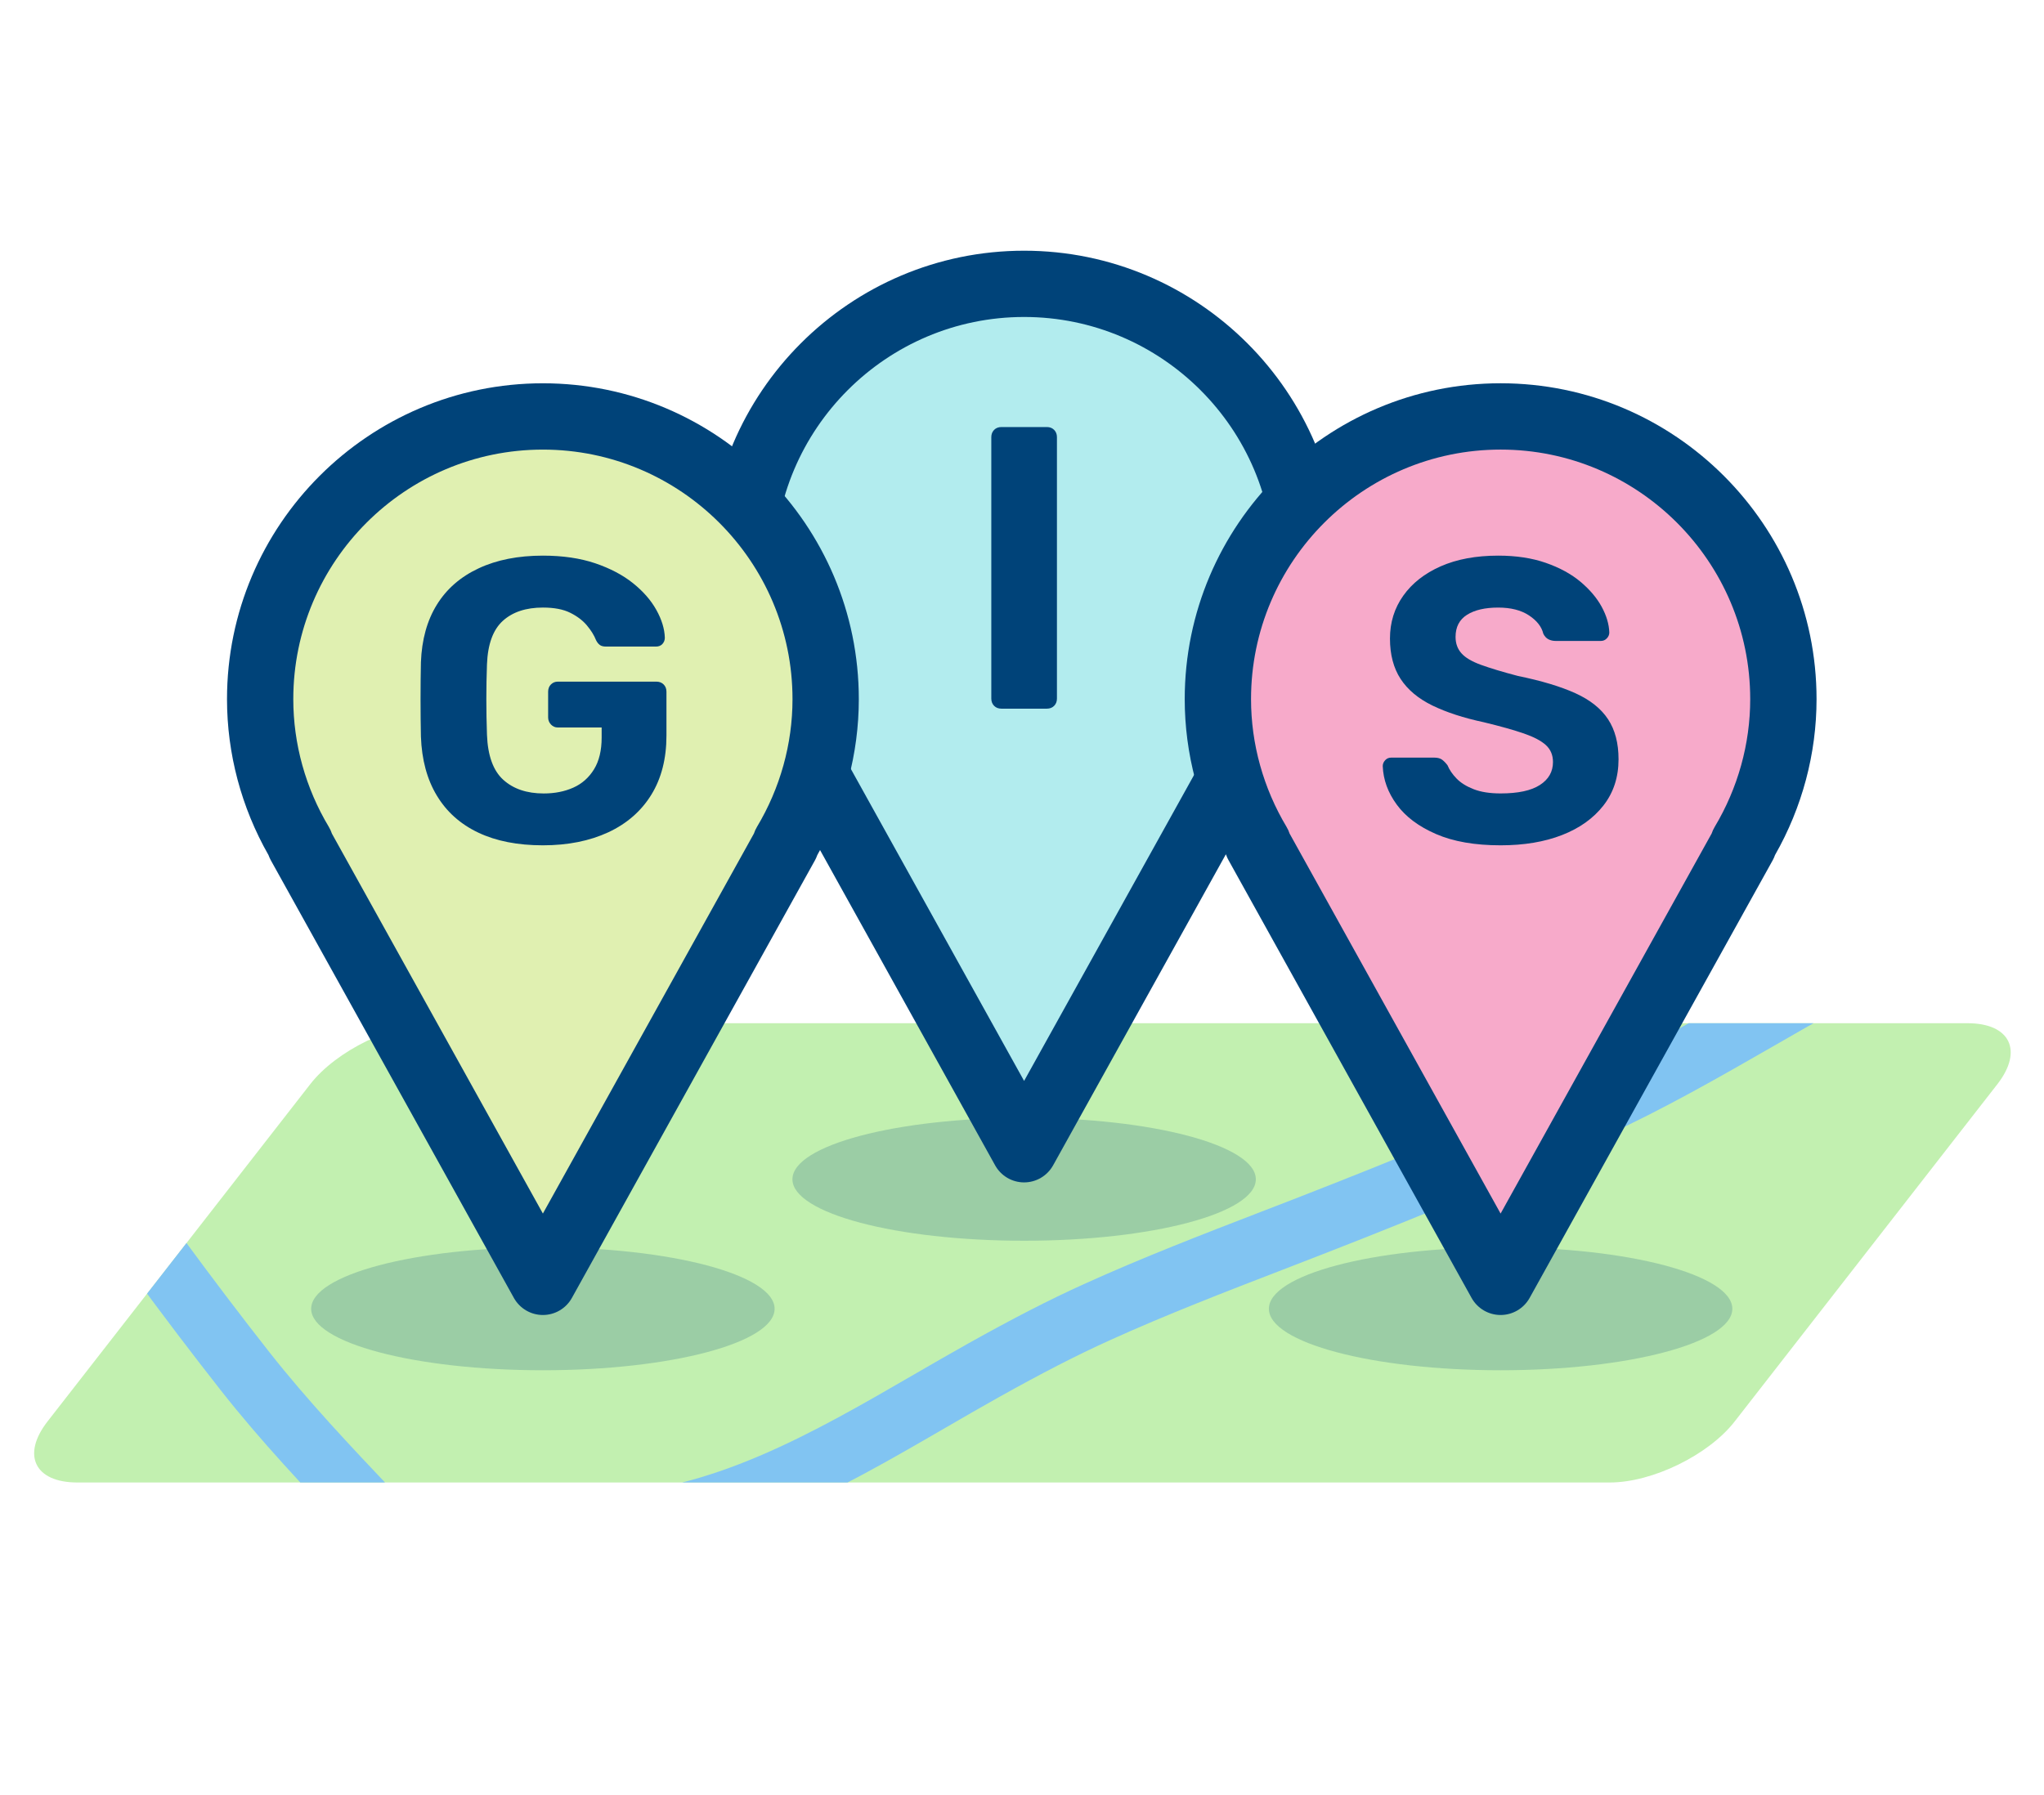<?xml version="1.0" encoding="utf-8"?>
<!-- Generator: Adobe Illustrator 16.0.3, SVG Export Plug-In . SVG Version: 6.00 Build 0)  -->
<!DOCTYPE svg PUBLIC "-//W3C//DTD SVG 1.1//EN" "http://www.w3.org/Graphics/SVG/1.1/DTD/svg11.dtd">
<svg version="1.1" id="Capa_1" xmlns="http://www.w3.org/2000/svg" xmlns:xlink="http://www.w3.org/1999/xlink" x="0px" y="0px"
	 width="115px" height="101px" viewBox="0 0 115 101" enable-background="new 0 0 115 101" xml:space="preserve">
<g>
	<g>
		<g>
			<g>
				<path fill="#C2F0B0" d="M97.595,79.997c-1.469,1.888-4.63,3.432-7.021,3.432H4.349c-2.392,0-3.146-1.544-1.677-3.432
					l14.782-18.982c1.469-1.888,4.63-3.432,7.021-3.432h86.224c2.394,0,3.146,1.544,1.677,3.432L97.595,79.997z"/>
			</g>
		</g>
	</g>
	<g>
		<defs>
			<polygon id="SVGID_1_" points="94.923,83.429 0,83.429 20.125,57.582 115.047,57.582 			"/>
		</defs>
		<clipPath id="SVGID_2_">
			<use xlink:href="#SVGID_1_"  overflow="visible"/>
		</clipPath>
		<g clip-path="url(#SVGID_2_)">
			<path fill="#81C4F2" d="M23.344,87.677c-1.081,0-2.192-0.112-3.219-0.563l1.398-3.185c0.795,0.349,2.107,0.277,3.264,0.215
				c0.502-0.026,0.992-0.053,1.447-0.053l2.42,0.005c1.605,0.005,3.21,0.011,4.813-0.005c6.417-0.05,12.291-3.453,17.971-6.747
				c1.013-0.585,2.017-1.167,3.016-1.727c2.56-1.432,4.573-2.466,6.527-3.351c3.285-1.491,6.683-2.803,9.97-4.071l2.111-0.816
				c6.088-2.37,11.104-4.469,15.788-6.612c3.169-1.451,6.265-3.23,9.259-4.95c2.064-1.184,4.198-2.41,6.364-3.537l0.438-0.227
				c5.201-2.702,10.112-5.254,14.232-9.426c0.526-0.53,1.041-1.069,1.559-1.609l2.513,2.405c-0.528,0.552-1.058,1.103-1.594,1.648
				c-4.506,4.562-9.655,7.237-15.106,10.068l-0.436,0.228c-2.102,1.092-4.204,2.299-6.235,3.467
				c-3.063,1.759-6.23,3.578-9.546,5.095c-4.747,2.17-9.823,4.298-15.973,6.69l-2.121,0.822c-3.24,1.25-6.59,2.543-9.785,3.993
				c-1.862,0.843-3.793,1.836-6.265,3.219c-0.984,0.55-1.973,1.124-2.969,1.701c-6.072,3.52-12.351,7.159-19.689,7.216
				c-1.613,0.014-3.233,0.01-4.85,0.004l-2.411-0.004c-0.397,0-0.822,0.023-1.259,0.047C24.45,87.646,23.901,87.677,23.344,87.677z"
				/>
		</g>
		<g clip-path="url(#SVGID_2_)">
			<path fill="#81C4F2" d="M40.072,105.425c-0.661-0.387-1.321-0.771-1.975-1.166c-5.488-3.305-9.297-7.681-13.326-12.313
				l-0.328-0.377c-1.557-1.79-3.224-3.55-4.836-5.252c-2.428-2.564-4.938-5.213-7.189-8.08c-3.22-4.099-6.477-8.534-10.251-13.958
				L0.86,62.394c-1.972-2.853-4.011-5.8-6.166-8.56c-1.256-1.609-2.674-3.256-4.6-5.337c-0.766-0.826-1.554-1.652-2.349-2.485
				c-4.845-5.077-9.855-10.325-11.634-17.447c-0.391-1.567-0.766-3.141-1.141-4.713l-0.563-2.346
				c-0.091-0.381-0.214-0.788-0.339-1.206c-0.444-1.484-0.948-3.165-0.648-4.837l3.425,0.613c-0.154,0.856,0.224,2.116,0.556,3.227
				c0.145,0.48,0.283,0.947,0.39,1.387l0.563,2.356c0.372,1.561,0.744,3.122,1.133,4.678c1.556,6.229,6.243,11.139,10.775,15.887
				c0.806,0.846,1.608,1.686,2.385,2.525c1.995,2.156,3.472,3.87,4.79,5.561c2.214,2.836,4.283,5.827,6.285,8.719l1.299,1.877
				c3.735,5.369,6.955,9.752,10.131,13.797c2.153,2.737,4.606,5.331,6.98,7.837c1.637,1.728,3.331,3.515,4.934,5.36l0.328,0.376
				c3.846,4.421,7.478,8.598,12.498,11.618c0.64,0.389,1.284,0.763,1.93,1.14L40.072,105.425z"/>
		</g>
	</g>
	<g opacity="0.2">
		<ellipse fill="#004379" cx="30.544" cy="73.654" rx="13.037" ry="3.459"/>
	</g>
	<g opacity="0.2">
		<ellipse fill="#004379" cx="57.62" cy="66.365" rx="13.036" ry="3.46"/>
	</g>
	<g opacity="0.2">
		<path fill="#004379" d="M97.465,73.654c0,1.911-5.838,3.459-13.038,3.459c-7.197,0-13.037-1.548-13.037-3.459
			c0-1.911,5.84-3.46,13.037-3.46C91.627,70.194,97.465,71.743,97.465,73.654z"/>
	</g>
	<g>
		<g>
			<g>
				<path fill="#B2ECEE" d="M73.527,31.882c0-8.786-7.123-15.909-15.909-15.909c-8.785,0-15.906,7.123-15.906,15.909
					c0,2.984,0.835,5.767,2.265,8.153h-0.039l13.68,24.64l13.683-24.64H71.26C72.69,37.649,73.527,34.866,73.527,31.882z"/>
			</g>
			<g>
				<path fill="#004379" d="M57.618,66.541L57.618,66.541c-0.678,0-1.3-0.368-1.63-0.96l-13.68-24.64
					c-0.051-0.092-0.094-0.187-0.129-0.284c-1.527-2.68-2.333-5.707-2.333-8.774c0-9.801,7.973-17.774,17.772-17.774
					c9.801,0,17.775,7.973,17.775,17.774c0,3.066-0.806,6.091-2.334,8.773c-0.035,0.098-0.076,0.193-0.127,0.286L59.25,65.581
					C58.92,66.173,58.297,66.541,57.618,66.541z M45.75,39.453l11.868,21.377l11.873-21.379c0.041-0.13,0.097-0.256,0.169-0.375
					c1.309-2.186,2.002-4.673,2.002-7.194c0-7.743-6.3-14.044-14.044-14.044c-7.743,0-14.041,6.301-14.041,14.044
					c0,2.523,0.691,5.011,2.001,7.194C45.65,39.196,45.708,39.323,45.75,39.453z"/>
			</g>
		</g>
		<g>
			<g>
				<path fill="#004379" d="M56.342,39.881c-0.167,0-0.304-0.052-0.409-0.157c-0.104-0.106-0.16-0.242-0.16-0.409V24.598
					c0-0.165,0.055-0.301,0.16-0.408c0.104-0.104,0.241-0.158,0.409-0.158h2.557c0.167,0,0.302,0.053,0.407,0.158
					c0.106,0.107,0.16,0.243,0.16,0.408v14.717c0,0.167-0.054,0.303-0.16,0.409c-0.105,0.105-0.24,0.157-0.407,0.157H56.342z"/>
			</g>
		</g>
	</g>
	<g>
		<g>
			<g>
				<path fill="#E0F0B1" d="M46.453,39.346c0-8.786-7.124-15.91-15.91-15.91c-8.785,0-15.907,7.124-15.907,15.91
					c0,2.983,0.835,5.766,2.265,8.152h-0.038l13.68,24.64l13.681-24.64h-0.039C45.616,45.111,46.453,42.329,46.453,39.346z"/>
			</g>
			<g>
				<path fill="#004379" d="M30.543,74.003L30.543,74.003c-0.677,0-1.3-0.368-1.631-0.961l-13.68-24.639
					c-0.05-0.092-0.091-0.188-0.127-0.284c-1.527-2.681-2.333-5.705-2.333-8.773c0-9.803,7.973-17.776,17.772-17.776
					c9.801,0,17.775,7.973,17.775,17.776c0,3.066-0.808,6.093-2.336,8.774c-0.034,0.097-0.076,0.192-0.125,0.283L32.176,73.042
					C31.847,73.635,31.223,74.003,30.543,74.003z M18.676,46.917l11.868,21.377L42.417,46.91c0.042-0.128,0.098-0.253,0.169-0.371
					c1.31-2.187,2.002-4.675,2.002-7.193c0-7.745-6.3-14.044-14.045-14.044c-7.742,0-14.042,6.299-14.042,14.044
					c0,2.521,0.692,5.009,2.002,7.193C18.575,46.659,18.632,46.785,18.676,46.917z"/>
			</g>
		</g>
		<g>
			<g>
				<path fill="#004379" d="M30.545,47.571c-1.419,0-2.631-0.237-3.635-0.714c-1.004-0.475-1.781-1.169-2.332-2.083
					c-0.551-0.912-0.849-2.019-0.896-3.317c-0.013-0.648-0.021-1.343-0.021-2.083s0.007-1.441,0.021-2.105
					c0.047-1.268,0.345-2.347,0.896-3.238c0.551-0.891,1.335-1.573,2.355-2.049c1.019-0.476,2.222-0.713,3.612-0.713
					c1.116,0,2.097,0.145,2.943,0.43c0.845,0.288,1.554,0.661,2.128,1.122c0.573,0.46,1.011,0.961,1.313,1.506
					c0.302,0.542,0.461,1.063,0.476,1.561c0,0.136-0.046,0.253-0.135,0.353c-0.092,0.097-0.212,0.146-0.364,0.146H34.1
					c-0.152,0-0.268-0.029-0.351-0.089c-0.084-0.061-0.155-0.152-0.215-0.273c-0.106-0.27-0.276-0.545-0.511-0.826
					c-0.233-0.28-0.545-0.517-0.938-0.713c-0.394-0.197-0.906-0.295-1.54-0.295c-0.953,0-1.703,0.249-2.253,0.746
					c-0.552,0.5-0.85,1.314-0.894,2.447c-0.047,1.297-0.047,2.619,0,3.964c0.044,1.176,0.351,2.022,0.916,2.534
					c0.567,0.514,1.325,0.771,2.276,0.771c0.619,0,1.174-0.109,1.664-0.328c0.49-0.218,0.878-0.563,1.166-1.031
					c0.287-0.467,0.43-1.063,0.43-1.788v-0.566h-2.468c-0.151,0-0.278-0.056-0.386-0.169c-0.105-0.114-0.157-0.246-0.157-0.397
					v-1.448c0-0.166,0.052-0.303,0.157-0.408c0.107-0.106,0.235-0.158,0.386-0.158h5.547c0.167,0,0.302,0.052,0.408,0.158
					c0.105,0.105,0.159,0.242,0.159,0.408v2.467c0,1.298-0.283,2.409-0.85,3.329c-0.566,0.92-1.374,1.626-2.422,2.116
					C33.174,47.325,31.949,47.571,30.545,47.571z"/>
			</g>
		</g>
	</g>
	<g>
		<g>
			<g>
				<path fill="#F7AACA" d="M100.335,39.346c0-8.786-7.123-15.91-15.908-15.91c-8.785,0-15.907,7.124-15.907,15.91
					c0,2.983,0.836,5.766,2.266,8.152h-0.038l13.679,24.64l13.681-24.64h-0.039C99.5,45.111,100.335,42.329,100.335,39.346z"/>
			</g>
			<g>
				<path fill="#004379" d="M84.427,74.003L84.427,74.003c-0.678,0-1.303-0.368-1.633-0.961L69.117,48.403
					c-0.051-0.091-0.093-0.185-0.126-0.279c-1.529-2.685-2.336-5.71-2.336-8.779c0-9.802,7.973-17.776,17.773-17.776
					s17.775,7.974,17.775,17.776c0,3.066-0.807,6.091-2.337,8.774c-0.033,0.097-0.075,0.192-0.124,0.283L86.06,73.042
					C85.729,73.637,85.104,74.003,84.427,74.003z M72.556,46.911l11.871,21.384L96.3,46.91c0.043-0.128,0.099-0.252,0.17-0.371
					c1.309-2.187,2.001-4.675,2.001-7.194c0-7.744-6.301-14.044-14.043-14.044s-14.042,6.3-14.042,14.044
					c0,2.521,0.692,5.007,2.001,7.194C72.458,46.658,72.516,46.784,72.556,46.911z"/>
			</g>
		</g>
		<g>
			<g>
				<path fill="#004379" d="M84.428,47.571c-1.449,0-2.66-0.211-3.633-0.634c-0.974-0.422-1.71-0.973-2.207-1.652
					c-0.499-0.68-0.763-1.403-0.792-2.173c0-0.121,0.045-0.229,0.135-0.328c0.091-0.1,0.204-0.148,0.34-0.148h2.424
					c0.195,0,0.347,0.042,0.452,0.125c0.105,0.083,0.204,0.185,0.293,0.305c0.106,0.257,0.276,0.507,0.511,0.748
					c0.234,0.242,0.554,0.441,0.962,0.6c0.408,0.159,0.913,0.237,1.517,0.237c0.982,0,1.718-0.158,2.209-0.476
					c0.49-0.316,0.735-0.747,0.735-1.29c0-0.392-0.133-0.709-0.396-0.951c-0.263-0.243-0.679-0.461-1.245-0.658
					c-0.565-0.194-1.318-0.406-2.254-0.632c-1.132-0.241-2.094-0.555-2.887-0.939c-0.792-0.387-1.389-0.884-1.789-1.495
					c-0.399-0.61-0.6-1.371-0.6-2.275c0-0.907,0.25-1.71,0.748-2.411c0.498-0.702,1.199-1.253,2.104-1.653
					c0.907-0.4,1.985-0.602,3.239-0.602c1.012,0,1.905,0.137,2.684,0.409c0.776,0.271,1.426,0.627,1.946,1.063
					c0.521,0.439,0.916,0.905,1.189,1.404c0.271,0.5,0.415,0.982,0.43,1.449c0,0.122-0.045,0.231-0.136,0.328
					c-0.092,0.099-0.204,0.148-0.34,0.148H87.53c-0.15,0-0.287-0.03-0.407-0.091c-0.12-0.06-0.22-0.166-0.293-0.316
					c-0.093-0.393-0.361-0.736-0.805-1.03c-0.446-0.295-1.024-0.441-1.732-0.441c-0.739,0-1.325,0.135-1.754,0.406
					c-0.43,0.271-0.646,0.687-0.646,1.246c0,0.362,0.108,0.668,0.328,0.917c0.218,0.25,0.589,0.468,1.108,0.656
					c0.522,0.189,1.212,0.398,2.075,0.624c1.326,0.271,2.405,0.596,3.235,0.973c0.829,0.378,1.441,0.865,1.833,1.461
					c0.394,0.597,0.591,1.348,0.591,2.253c0,1.011-0.283,1.878-0.85,2.603c-0.566,0.724-1.344,1.279-2.331,1.663
					C86.894,47.379,85.743,47.571,84.428,47.571z"/>
			</g>
		</g>
	</g>
</g>
</svg>
